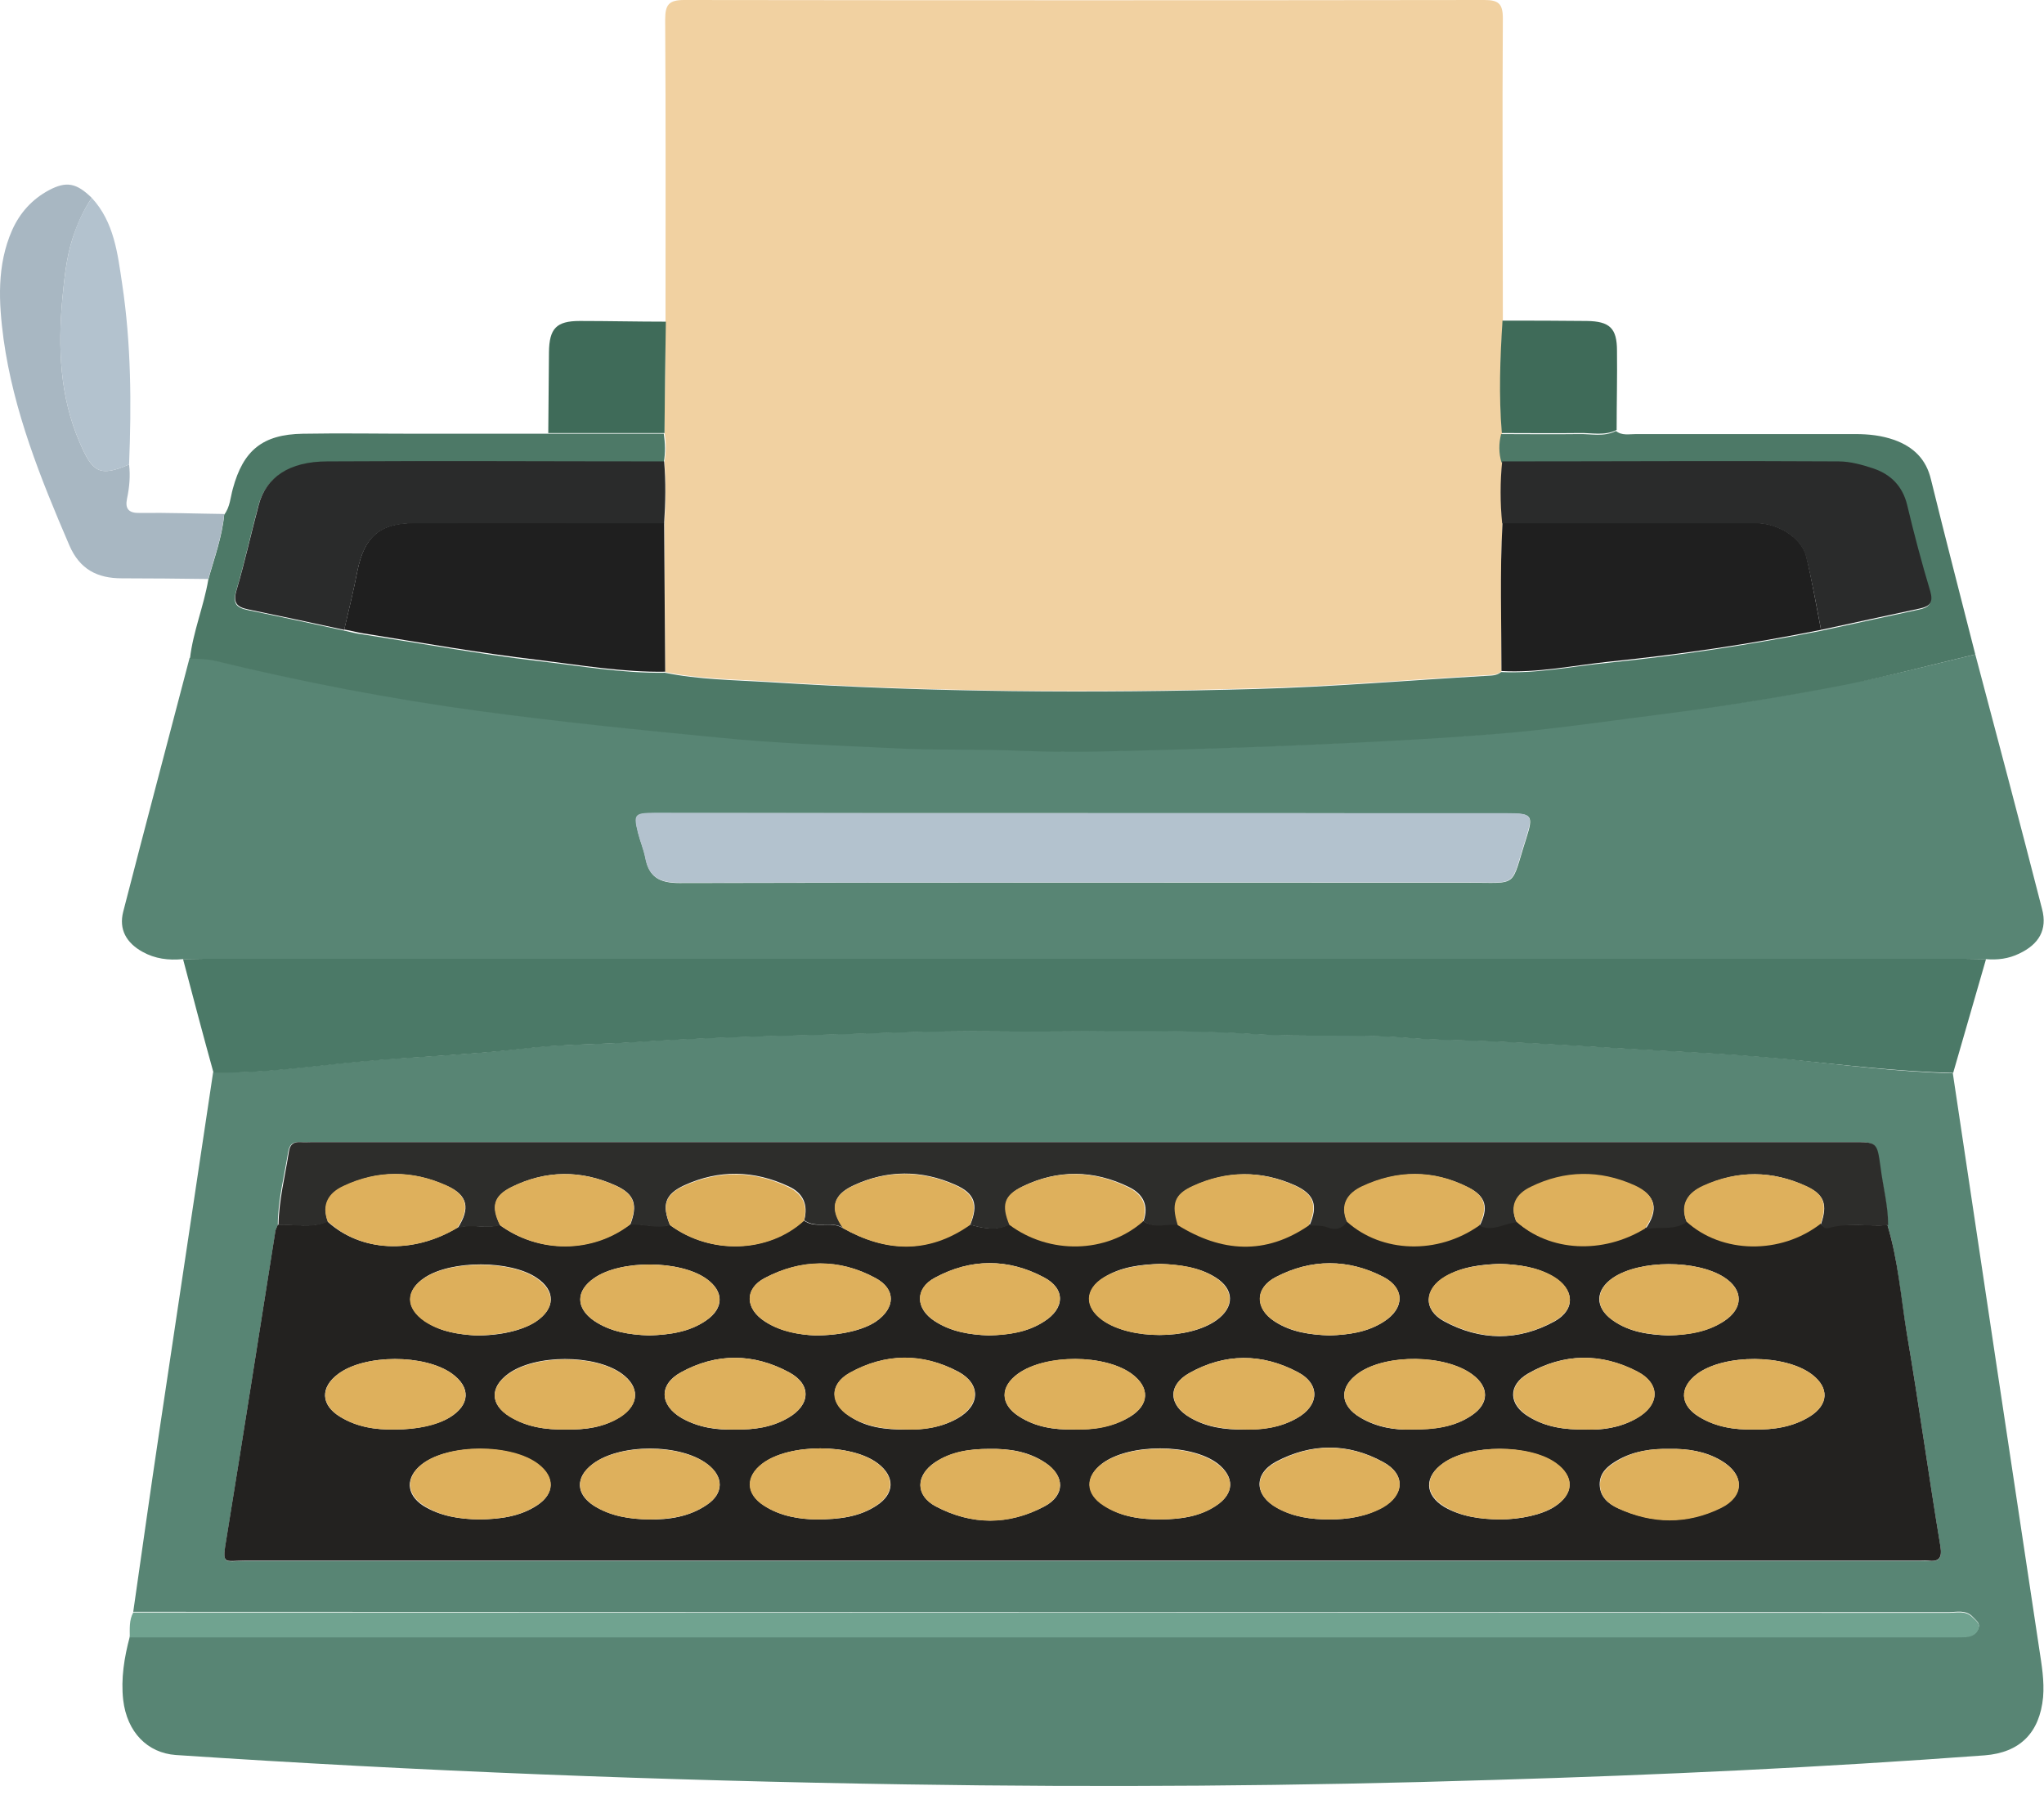 <svg width="222" height="195" viewBox="0 0 222 195" fill="none" xmlns="http://www.w3.org/2000/svg">
<path d="M212.097 116.597C215.215 137.452 218.333 158.306 221.488 179.161C221.751 180.889 222.051 182.618 221.901 184.384C221.526 188.254 219.384 190.396 215.553 190.697C197.822 192.012 180.054 192.838 162.287 193.365C141.025 194.041 119.726 194.191 98.427 193.853C71.944 193.44 45.499 192.425 19.091 190.659C16.011 190.434 13.795 188.179 13.381 184.685C13.118 182.355 13.494 180.063 14.095 177.808C80.246 177.808 146.397 177.808 212.548 177.808C212.998 177.808 213.449 177.846 213.862 177.733C214.388 177.62 214.802 177.282 214.914 176.756C215.027 176.268 214.576 176.005 214.276 175.666C213.524 174.84 212.51 175.14 211.609 175.14C145.908 175.14 80.171 175.14 14.471 175.103C15.41 168.602 16.311 162.102 17.288 155.601C19.241 142.562 21.195 129.523 23.148 116.485C28.595 116.597 33.967 115.771 39.338 115.282C45.161 114.756 50.983 114.606 56.806 113.892C60.9 113.403 64.995 113.479 69.089 113.178C75.287 112.765 81.523 112.577 87.759 112.426C94.333 112.276 100.944 111.938 107.518 112.013C117.059 112.126 126.638 111.675 136.217 112.314C141.739 112.652 147.336 112.276 152.858 112.727C155.224 112.915 157.591 112.953 159.958 113.028C167.733 113.291 175.509 113.892 183.285 114.268C186.966 114.456 190.61 114.719 194.254 115.057C200.189 115.696 206.124 116.447 212.097 116.597ZM204.997 133.093C205.035 130.951 204.471 128.885 204.171 126.78C203.795 124.075 203.833 124.075 201.128 124.075C145.383 124.075 89.6 124.075 33.854 124.075C33.403 124.075 32.99 124.113 32.539 124.075C31.788 124.037 31.45 124.338 31.3 125.127C30.886 127.757 30.173 130.388 30.173 133.093C30.06 133.319 29.947 133.544 29.91 133.769C28.144 144.854 26.416 155.977 24.613 167.062C24.087 170.18 24.313 169.579 26.717 169.579C87.346 169.579 147.975 169.579 208.603 169.579C208.866 169.579 209.092 169.542 209.355 169.579C210.557 169.692 210.97 169.354 210.745 168.001C209.467 160.298 208.416 152.557 207.101 144.892C206.425 140.909 206.162 136.926 204.997 133.093Z" fill="#588574"/>
<path d="M72.282 34.983C72.282 24.049 72.32 13.076 72.245 2.142C72.245 0.526 72.62 0 74.311 0C103.273 0.038 132.235 0.038 161.197 0C162.737 0 163.225 0.376 163.225 1.992C163.15 12.926 163.225 23.898 163.225 34.833C162.963 38.891 162.812 42.949 163.15 47.045C162.887 48.097 162.887 49.111 163.188 50.126C162.963 52.381 162.963 54.597 163.188 56.852C162.887 62.225 163.075 67.561 163.075 72.934C162.624 73.348 162.023 73.31 161.46 73.348C153.083 73.836 144.744 74.55 136.367 74.776C118.712 75.302 101.056 75.189 83.439 74.024C79.72 73.799 75.926 73.761 72.245 73.01C72.207 67.636 72.207 62.225 72.169 56.852C72.32 54.597 72.32 52.381 72.169 50.126C72.357 49.111 72.357 48.059 72.169 47.045C72.207 43.024 72.245 39.004 72.282 34.983Z" fill="#F1D1A1"/>
<path d="M214.538 71.093C216.98 80.299 219.422 89.505 221.788 98.749C222.389 101.004 221.45 102.582 219.309 103.596C218.145 104.16 216.943 104.31 215.665 104.198C214.839 104.198 214.05 104.16 213.224 104.16C149.59 104.16 85.956 104.16 22.284 104.16C21.458 104.16 20.669 104.198 19.842 104.198C18.302 104.348 16.837 104.16 15.485 103.408C13.719 102.431 12.893 100.966 13.381 99.05C15.748 89.844 18.189 80.675 20.594 71.469C21.533 71.507 22.434 71.507 23.373 71.732C32.84 74.024 42.419 75.865 52.072 77.181C60.637 78.345 69.202 79.21 77.804 80.036C84.115 80.638 90.463 80.901 96.812 81.201C101.545 81.427 106.278 81.276 111.049 81.502C116.646 81.765 122.28 81.502 127.877 81.352C137.531 81.126 147.186 80.675 156.802 80.074C160.145 79.886 163.488 79.623 166.832 79.247C171.565 78.721 176.298 78.045 181.031 77.444C187.492 76.654 193.916 75.602 200.339 74.325C205.11 73.461 209.805 72.221 214.538 71.093ZM117.585 88.341C102.071 88.341 86.557 88.341 71.043 88.341C68.977 88.341 68.826 88.528 69.315 90.482C69.54 91.384 69.916 92.249 70.103 93.188C70.479 95.292 71.644 95.931 73.785 95.931C102.334 95.856 130.845 95.893 159.394 95.893C165.066 95.893 164.014 96.532 165.78 91.046C166.569 88.566 166.381 88.378 163.789 88.378C148.388 88.341 132.986 88.341 117.585 88.341Z" fill="#588574"/>
<path d="M19.88 104.197C20.706 104.197 21.495 104.16 22.322 104.16C85.956 104.16 149.59 104.16 213.261 104.16C214.088 104.16 214.877 104.197 215.703 104.197C214.501 108.331 213.336 112.427 212.134 116.56C206.162 116.41 200.226 115.696 194.291 115.094C190.648 114.756 186.966 114.493 183.322 114.305C175.547 113.93 167.771 113.328 159.995 113.065C157.628 112.99 155.262 112.953 152.895 112.765C147.336 112.314 141.776 112.69 136.254 112.351C126.675 111.75 117.134 112.164 107.555 112.051C100.981 111.976 94.37 112.314 87.796 112.464C81.561 112.614 75.325 112.802 69.127 113.216C65.032 113.479 60.9 113.441 56.843 113.93C51.021 114.606 45.198 114.794 39.376 115.32C34.004 115.808 28.632 116.635 23.186 116.522C22.059 112.464 20.969 108.331 19.88 104.197Z" fill="#4B7967"/>
<path d="M214.538 71.093C209.805 72.22 205.147 73.46 200.377 74.4C193.991 75.64 187.567 76.692 181.069 77.519C176.335 78.12 171.602 78.796 166.869 79.322C163.526 79.698 160.183 79.923 156.84 80.149C147.185 80.75 137.569 81.163 127.915 81.426C122.318 81.577 116.683 81.802 111.086 81.577C106.353 81.351 101.582 81.539 96.849 81.276C90.501 80.975 84.153 80.75 77.842 80.111C69.277 79.285 60.675 78.42 52.11 77.255C42.418 75.94 32.877 74.099 23.411 71.807C22.472 71.582 21.57 71.582 20.631 71.544C20.969 68.613 22.134 65.87 22.622 62.977C23.261 60.647 24.125 58.355 24.35 55.913C24.989 55.086 25.026 54.034 25.289 53.094C26.416 48.923 28.52 47.195 32.877 47.12C37.047 47.045 41.254 47.12 45.424 47.12C50.119 47.12 54.815 47.12 59.473 47.12C63.68 47.12 67.887 47.12 72.094 47.12C72.245 48.134 72.282 49.187 72.094 50.201C59.886 50.201 47.715 50.126 35.507 50.201C31.375 50.239 28.858 51.929 28.069 54.898C27.242 57.979 26.566 61.098 25.665 64.142C25.252 65.532 25.627 66.02 26.942 66.283C30.435 66.997 33.891 67.749 37.347 68.5C38.023 68.651 38.7 68.839 39.376 68.914C45.724 69.891 52.035 71.055 58.421 71.807C63.004 72.333 67.549 73.16 72.207 73.085C75.888 73.836 79.682 73.874 83.401 74.099C101.019 75.226 118.674 75.339 136.329 74.851C144.706 74.625 153.046 73.911 161.422 73.423C161.986 73.385 162.549 73.423 163.038 73.01C166.982 73.197 170.851 72.371 174.72 71.995C182.458 71.206 190.122 70.041 197.747 68.538C201.316 67.749 204.922 66.997 208.491 66.208C209.505 65.983 209.918 65.57 209.58 64.367C208.641 61.248 207.814 58.13 207.063 54.973C206.575 52.944 205.298 51.666 203.457 51.028C202.255 50.614 200.903 50.239 199.625 50.239C187.454 50.201 175.246 50.239 163.075 50.239C162.775 49.224 162.775 48.172 163.038 47.157C165.855 47.157 168.635 47.195 171.452 47.157C172.804 47.12 174.194 47.496 175.509 46.819C176.148 47.345 176.936 47.157 177.688 47.157C185.614 47.157 193.54 47.157 201.504 47.157C202.969 47.157 204.358 47.308 205.748 47.796C207.814 48.548 209.204 49.863 209.73 52.117C211.27 58.392 212.923 64.743 214.538 71.093Z" fill="#4D7967"/>
<path d="M14.471 175.178C80.171 175.178 145.908 175.178 211.609 175.216C212.51 175.216 213.524 174.915 214.276 175.742C214.576 176.042 215.027 176.305 214.914 176.831C214.801 177.357 214.388 177.696 213.862 177.808C213.449 177.883 212.998 177.883 212.548 177.883C146.397 177.883 80.246 177.883 14.095 177.883C14.095 176.907 14.02 176.005 14.471 175.178Z" fill="#70A390"/>
<path d="M24.35 55.837C24.125 58.28 23.261 60.572 22.622 62.902C19.504 62.864 16.387 62.827 13.231 62.827C10.564 62.827 8.648 61.85 7.521 59.219C4.403 51.967 1.473 44.678 0.384 36.824C-0.142 32.841 -0.367 28.821 1.323 24.988C2.187 23.072 3.502 21.644 5.305 20.667C7.221 19.652 8.31 19.878 9.963 21.493C9.061 22.846 8.423 24.274 7.897 25.852C7.183 28.032 6.995 30.248 6.77 32.465C6.282 37.801 6.507 43.099 8.648 48.059C10.038 51.291 10.789 51.855 14.02 50.464C14.17 51.704 14.057 52.944 13.794 54.184C13.569 55.274 13.982 55.762 15.184 55.725C18.265 55.687 21.307 55.8 24.35 55.837Z" fill="#A8B7C2"/>
<path d="M14.02 50.464C10.789 51.855 10.038 51.291 8.648 48.059C6.507 43.099 6.282 37.801 6.77 32.465C6.995 30.248 7.183 28.032 7.897 25.852C8.385 24.274 9.061 22.846 9.963 21.493C12.405 24.124 12.78 27.581 13.269 30.85C14.245 37.35 14.283 43.888 14.02 50.464Z" fill="#B3C2CE"/>
<path d="M72.17 47.045C67.963 47.045 63.755 47.045 59.548 47.045C59.586 44.114 59.586 41.183 59.623 38.252C59.661 35.697 60.412 34.87 62.967 34.87C66.084 34.87 69.202 34.945 72.32 34.945C72.245 39.004 72.207 43.024 72.17 47.045Z" fill="#3F6B59"/>
<path d="M175.584 46.707C174.27 47.383 172.88 47.007 171.527 47.045C168.71 47.082 165.93 47.045 163.113 47.045C162.775 42.987 162.925 38.891 163.188 34.833C166.231 34.833 169.273 34.833 172.354 34.87C174.833 34.908 175.622 35.659 175.622 38.102C175.659 40.958 175.584 43.813 175.584 46.707Z" fill="#3F6B59"/>
<path d="M204.997 133.093C206.162 136.926 206.462 140.946 207.101 144.854C208.415 152.557 209.467 160.26 210.744 167.963C210.97 169.316 210.557 169.692 209.355 169.542C209.092 169.504 208.866 169.542 208.603 169.542C147.974 169.542 87.345 169.542 26.716 169.542C24.275 169.542 24.087 170.143 24.613 167.024C26.416 155.939 28.144 144.854 29.91 133.732C29.947 133.506 30.097 133.281 30.172 133.056C31.976 132.943 33.816 133.469 35.544 132.68C39.15 135.986 44.785 136.287 49.631 133.394C51.133 132.868 52.749 133.544 54.251 133.056C58.496 136.174 64.243 136.137 68.413 133.018C69.84 132.868 71.268 133.469 72.733 133.056C77.128 136.325 83.439 136.137 87.27 132.567C88.547 133.544 90.2 132.605 91.515 133.394C96.173 136.024 100.793 136.212 105.301 133.018C106.729 133.431 108.194 133.732 109.621 132.98C113.979 136.249 120.177 136.099 124.121 132.605C125.285 133.469 126.638 132.83 127.915 133.018C132.686 135.986 137.419 136.287 142.189 133.018C142.866 133.056 143.542 132.98 144.18 133.243C145.007 133.582 145.72 133.356 146.284 132.642C150.04 136.062 156.163 136.212 160.634 133.018C162.061 133.657 163.338 132.755 164.653 132.642C168.297 135.874 174.006 136.212 178.627 133.394C180.129 133.056 181.745 133.582 183.135 132.605C187.004 136.099 193.352 136.212 197.71 132.83C197.86 133.131 198.123 133.356 198.461 133.281C200.64 132.793 202.818 133.243 204.997 133.093ZM162.887 137.302C160.859 137.377 158.793 137.602 156.952 138.692C154.661 140.045 154.548 142.299 156.84 143.539C160.784 145.681 164.916 145.719 168.86 143.539C171.152 142.262 171.001 140.045 168.71 138.692C166.944 137.64 164.953 137.377 162.887 137.302ZM126.037 137.302C123.896 137.377 121.792 137.602 119.914 138.767C117.81 140.082 117.773 141.999 119.763 143.426C122.769 145.568 129.117 145.568 132.122 143.426C134.113 141.999 134.076 140.045 132.009 138.767C130.206 137.64 128.14 137.414 126.037 137.302ZM88.51 145.08C91.365 145.08 93.769 144.479 95.121 143.577C97.262 142.111 97.338 140.045 95.084 138.842C91.139 136.7 87.007 136.776 83.063 138.842C80.847 140.007 80.922 142.186 83.101 143.577C84.866 144.704 86.932 145.005 88.51 145.08ZM88.585 165.07C91.252 165.07 93.356 164.769 95.196 163.567C97.187 162.289 97.225 160.411 95.347 158.983C92.492 156.803 85.73 156.803 82.838 158.983C80.96 160.373 80.997 162.289 82.988 163.567C84.829 164.769 86.932 165.032 88.585 165.07ZM51.622 145.08C54.364 145.117 56.768 144.516 58.196 143.577C60.337 142.149 60.374 140.195 58.271 138.805C55.416 136.888 49.067 136.888 46.175 138.767C44.034 140.157 43.996 142.111 46.175 143.539C47.903 144.742 49.969 144.967 51.622 145.08ZM181.219 145.08C183.398 145.005 185.426 144.704 187.229 143.539C189.37 142.149 189.37 140.12 187.267 138.767C184.299 136.851 178.139 136.851 175.208 138.805C173.255 140.12 173.18 141.999 175.096 143.389C176.974 144.742 179.115 145.005 181.219 145.08ZM52.072 165.07C54.289 165.032 56.468 164.769 58.346 163.529C60.261 162.252 60.261 160.486 58.458 159.095C55.528 156.841 48.654 156.841 45.799 159.095C44.034 160.486 44.071 162.327 45.95 163.567C47.828 164.732 49.931 165.032 52.072 165.07ZM126.149 165.07C128.253 165.032 130.282 164.769 132.085 163.567C134.076 162.252 134.113 160.448 132.235 158.983C129.342 156.803 122.656 156.803 119.726 158.983C117.848 160.411 117.885 162.252 119.876 163.529C121.754 164.807 123.933 165.07 126.149 165.07ZM153.308 155.3C155.788 155.3 157.966 155.037 159.845 153.76C161.76 152.482 161.76 150.679 159.92 149.326C156.99 147.146 150.604 147.071 147.599 149.138C145.42 150.641 145.458 152.67 147.786 154.023C149.552 155.075 151.543 155.375 153.308 155.3ZM172.278 155.3C174.006 155.375 175.922 155.112 177.65 154.136C180.28 152.708 180.43 150.34 177.8 148.988C173.894 146.959 169.837 146.996 165.968 149.213C163.751 150.491 163.826 152.595 166.043 153.91C167.883 155.037 169.912 155.338 172.278 155.3ZM144.406 145.08C146.472 145.005 148.5 144.742 150.303 143.577C152.557 142.149 152.595 139.969 150.266 138.729C146.434 136.738 142.415 136.738 138.583 138.729C136.254 139.932 136.292 142.186 138.471 143.577C140.274 144.742 142.302 145.005 144.406 145.08ZM70.479 165.07C72.695 165.108 74.874 164.769 76.752 163.492C78.63 162.252 78.63 160.411 76.827 159.058C73.897 156.803 67.286 156.803 64.356 159.058C62.478 160.486 62.515 162.327 64.544 163.605C66.385 164.732 68.413 165.032 70.479 165.07ZM61.464 155.3C63.567 155.338 65.596 155.075 67.399 153.91C69.465 152.557 69.502 150.641 67.511 149.213C64.581 147.109 58.12 147.109 55.19 149.251C53.199 150.716 53.237 152.595 55.341 153.872C57.181 155.037 59.285 155.338 61.464 155.3ZM42.869 155.3C45.311 155.3 47.452 154.812 48.842 153.985C51.058 152.632 51.171 150.716 49.067 149.213C46.1 147.109 39.639 147.109 36.746 149.251C34.755 150.716 34.83 152.632 36.934 153.91C38.775 155.037 40.803 155.338 42.869 155.3ZM116.608 155.3C118.749 155.338 120.853 155.037 122.731 153.91C124.835 152.632 124.91 150.716 122.919 149.251C119.989 147.109 113.603 147.109 110.598 149.213C108.607 150.641 108.607 152.557 110.673 153.872C112.476 155.037 114.504 155.338 116.608 155.3ZM190.46 155.3C192.601 155.338 194.704 155.037 196.583 153.872C198.611 152.595 198.686 150.754 196.808 149.326C193.916 147.109 187.304 147.071 184.337 149.251C182.383 150.716 182.421 152.632 184.524 153.91C186.365 155.037 188.394 155.338 190.46 155.3ZM70.517 145.08C72.658 145.005 74.799 144.742 76.677 143.464C78.668 142.111 78.63 140.27 76.715 138.917C73.86 136.888 67.399 136.851 64.544 138.842C62.515 140.232 62.515 142.111 64.544 143.502C66.347 144.704 68.375 145.005 70.517 145.08ZM107.405 145.08C109.546 145.005 111.574 144.742 113.378 143.577C115.669 142.149 115.744 140.007 113.378 138.767C109.508 136.7 105.451 136.7 101.545 138.805C99.366 139.969 99.404 142.186 101.545 143.539C103.348 144.704 105.376 145.005 107.405 145.08ZM79.832 155.3C81.861 155.338 83.814 155.075 85.618 154.023C88.022 152.632 88.172 150.416 85.73 149.1C81.861 146.996 77.804 146.959 73.935 149.1C71.531 150.416 71.644 152.67 74.048 154.06C75.851 155.075 77.804 155.375 79.832 155.3ZM162.85 165.07C165.179 165.07 167.47 164.544 168.785 163.717C170.964 162.327 171.039 160.411 168.935 158.945C166.043 156.916 159.694 156.879 156.764 158.945C154.661 160.411 154.698 162.402 156.877 163.717C158.718 164.769 160.746 165.032 162.85 165.07ZM98.502 155.3C100.23 155.338 102.183 155.112 103.986 154.098C106.466 152.708 106.578 150.378 104.099 149.025C100.192 146.959 96.135 146.996 92.304 149.138C90.05 150.378 90.125 152.482 92.304 153.872C94.032 155.037 96.06 155.338 98.502 155.3ZM135.165 155.3C137.043 155.338 138.996 155.112 140.8 154.098C143.279 152.745 143.467 150.378 140.95 149.063C137.043 146.996 133.024 146.996 129.155 149.176C126.826 150.491 126.901 152.632 129.23 153.985C130.995 155.037 132.986 155.338 135.165 155.3ZM107.442 157.405C105.339 157.405 103.31 157.705 101.545 158.87C99.441 160.298 99.404 162.44 101.62 163.642C105.527 165.709 109.546 165.709 113.453 163.642C115.707 162.44 115.669 160.335 113.528 158.908C111.687 157.668 109.584 157.367 107.442 157.405ZM181.331 157.405C179.378 157.367 177.462 157.63 175.734 158.607C174.683 159.208 173.706 159.96 173.743 161.312C173.781 162.59 174.645 163.342 175.697 163.83C179.416 165.521 183.21 165.596 186.891 163.792C189.521 162.477 189.483 160.148 186.891 158.645C185.201 157.668 183.322 157.367 181.331 157.405ZM144.368 165.07C146.397 165.07 148.35 164.769 150.153 163.755C152.557 162.402 152.67 160.148 150.228 158.832C146.397 156.728 142.415 156.766 138.583 158.795C136.104 160.148 136.254 162.477 138.733 163.83C140.499 164.807 142.415 165.07 144.368 165.07Z" fill="#232220"/>
<path d="M72.771 133.093C71.343 133.544 69.916 132.943 68.451 133.056C69.277 130.914 68.939 129.749 66.911 128.81C63.117 127.081 59.285 127.119 55.566 128.96C53.613 129.937 53.35 131.102 54.327 133.093C52.824 133.582 51.209 132.905 49.706 133.431C51.096 131.29 50.833 129.824 48.504 128.81C44.785 127.119 40.991 127.119 37.31 128.885C35.732 129.636 34.943 130.914 35.62 132.718C33.854 133.507 32.013 132.981 30.248 133.093C30.285 130.388 30.962 127.795 31.375 125.127C31.487 124.338 31.863 124.038 32.614 124.075C33.065 124.113 33.478 124.075 33.929 124.075C89.675 124.075 145.458 124.075 201.203 124.075C203.87 124.075 203.87 124.075 204.246 126.781C204.509 128.885 205.072 130.951 205.072 133.093C202.894 133.281 200.715 132.793 198.536 133.431C198.198 133.507 197.973 133.281 197.785 132.981C198.499 130.876 198.161 129.787 196.207 128.885C192.526 127.156 188.732 127.119 185.013 128.847C183.36 129.599 182.459 130.839 183.21 132.755C181.82 133.732 180.205 133.206 178.702 133.544C180.205 131.402 179.867 129.862 177.5 128.81C173.781 127.156 169.987 127.194 166.306 128.998C164.728 129.787 163.939 130.989 164.728 132.793C163.376 132.905 162.099 133.845 160.709 133.168C161.686 131.215 161.423 129.975 159.469 128.998C155.675 127.081 151.769 127.119 147.937 128.922C146.359 129.674 145.57 130.914 146.322 132.755C145.758 133.469 145.045 133.695 144.218 133.356C143.58 133.093 142.903 133.168 142.227 133.131C143.166 130.989 142.791 129.749 140.649 128.772C136.968 127.119 133.249 127.194 129.606 128.847C127.577 129.787 127.277 130.801 127.99 133.093C126.751 132.905 125.398 133.544 124.196 132.68C124.797 130.951 124.159 129.711 122.619 128.96C118.787 127.081 114.88 127.044 111.086 128.885C109.095 129.862 108.832 130.914 109.696 133.018C108.269 133.77 106.842 133.469 105.377 133.056C106.278 130.876 105.902 129.636 103.724 128.697C100.08 127.081 96.361 127.081 92.717 128.772C90.426 129.824 90.125 131.327 91.59 133.394C90.276 132.605 88.623 133.507 87.346 132.567C87.796 130.876 87.233 129.599 85.655 128.885C81.899 127.119 78.067 127.044 74.311 128.772C72.207 129.749 71.869 130.914 72.771 133.093Z" fill="#2D2D2B"/>
<path d="M197.785 68.425C190.159 69.966 182.496 71.093 174.758 71.882C170.851 72.296 167.02 73.122 163.075 72.897C163.075 67.523 162.887 62.188 163.188 56.814C172.354 56.814 181.557 56.777 190.723 56.814C193.127 56.814 195.644 58.393 196.17 60.384C196.808 63.052 197.259 65.757 197.785 68.425Z" fill="#1F1F1F"/>
<path d="M72.245 72.972C67.624 73.047 63.041 72.258 58.459 71.694C52.073 70.943 45.762 69.816 39.413 68.801C38.737 68.688 38.061 68.5 37.385 68.388C37.873 66.284 38.399 64.179 38.812 62.037C39.564 58.317 41.217 56.814 44.973 56.814C54.026 56.777 63.079 56.814 72.132 56.814C72.17 62.225 72.207 67.599 72.245 72.972Z" fill="#1F1F1F"/>
<path d="M72.132 56.852C63.079 56.852 54.026 56.815 44.973 56.852C41.217 56.852 39.564 58.355 38.812 62.075C38.399 64.217 37.873 66.321 37.385 68.425C33.929 67.674 30.436 66.922 26.98 66.209C25.665 65.945 25.289 65.457 25.703 64.067C26.604 61.023 27.28 57.904 28.107 54.823C28.895 51.855 31.412 50.126 35.544 50.126C47.753 50.051 59.924 50.126 72.132 50.126C72.32 52.343 72.282 54.598 72.132 56.852Z" fill="#2A2B2B"/>
<path d="M197.785 68.425C197.259 65.758 196.808 63.052 196.132 60.422C195.606 58.393 193.089 56.852 190.685 56.852C181.519 56.852 172.316 56.852 163.15 56.852C162.925 54.598 162.925 52.381 163.15 50.126C175.321 50.126 187.53 50.051 199.701 50.126C200.978 50.126 202.293 50.502 203.532 50.915C205.373 51.554 206.65 52.831 207.138 54.861C207.89 58.017 208.716 61.136 209.655 64.255C209.993 65.457 209.58 65.87 208.566 66.096C204.96 66.885 201.353 67.636 197.785 68.425Z" fill="#2A2B2B"/>
<path d="M117.585 88.341C132.986 88.341 148.388 88.341 163.751 88.341C166.343 88.341 166.531 88.528 165.742 91.008C163.977 96.532 165.029 95.856 159.356 95.856C130.808 95.856 102.296 95.856 73.747 95.893C71.606 95.893 70.442 95.254 70.066 93.15C69.878 92.248 69.502 91.347 69.277 90.445C68.789 88.491 68.901 88.303 71.005 88.303C86.557 88.341 102.071 88.341 117.585 88.341Z" fill="#B3C2CE"/>
<path d="M54.289 133.093C53.312 131.102 53.575 129.937 55.529 128.96C59.248 127.119 63.117 127.081 66.873 128.81C68.939 129.749 69.24 130.951 68.413 133.056C64.319 136.174 58.571 136.212 54.289 133.093Z" fill="#DEB05C"/>
<path d="M72.77 133.093C71.906 130.951 72.207 129.787 74.273 128.847C78.029 127.119 81.861 127.156 85.618 128.96C87.195 129.711 87.759 130.951 87.308 132.642C83.476 136.137 77.165 136.362 72.77 133.093Z" fill="#DDAF5B"/>
<path d="M109.621 133.056C108.757 130.951 109.02 129.862 111.011 128.922C114.843 127.044 118.749 127.119 122.543 128.998C124.084 129.749 124.722 130.989 124.121 132.718C120.177 136.174 113.979 136.325 109.621 133.056Z" fill="#DEB05C"/>
<path d="M91.553 133.431C90.088 131.365 90.388 129.862 92.68 128.809C96.286 127.119 100.043 127.119 103.686 128.734C105.827 129.674 106.203 130.876 105.339 133.093C100.831 136.249 96.211 136.062 91.553 133.431Z" fill="#DEB05C"/>
<path d="M127.915 133.093C127.201 130.801 127.539 129.749 129.53 128.847C133.174 127.156 136.893 127.119 140.574 128.772C142.753 129.749 143.091 130.989 142.152 133.131C137.456 136.362 132.686 136.062 127.915 133.093Z" fill="#DEB05C"/>
<path d="M35.582 132.68C34.906 130.876 35.657 129.599 37.272 128.847C40.991 127.081 44.785 127.119 48.467 128.772C50.796 129.824 51.059 131.252 49.669 133.394C44.823 136.287 39.188 136.024 35.582 132.68Z" fill="#DEB05C"/>
<path d="M162.887 137.302C164.953 137.377 166.944 137.64 168.71 138.654C171.001 140.007 171.152 142.224 168.86 143.502C164.916 145.719 160.784 145.644 156.84 143.502C154.548 142.262 154.661 140.007 156.952 138.654C158.793 137.602 160.859 137.414 162.887 137.302Z" fill="#DDAF5B"/>
<path d="M126.037 137.302C128.14 137.377 130.169 137.64 131.972 138.767C134.038 140.082 134.076 142.036 132.085 143.427C129.08 145.568 122.731 145.568 119.726 143.427C117.735 141.999 117.773 140.045 119.876 138.767C121.792 137.64 123.896 137.414 126.037 137.302Z" fill="#DDAF5B"/>
<path d="M183.172 132.718C182.421 130.801 183.323 129.561 184.975 128.81C188.694 127.119 192.451 127.156 196.17 128.847C198.123 129.749 198.461 130.839 197.747 132.943C193.39 136.325 187.004 136.212 183.172 132.718Z" fill="#DEB05C"/>
<path d="M88.51 145.08C86.933 145.005 84.866 144.742 83.101 143.577C80.922 142.186 80.809 140.007 83.063 138.842C87.008 136.738 91.14 136.7 95.084 138.842C97.338 140.045 97.263 142.111 95.121 143.577C93.769 144.479 91.365 145.08 88.51 145.08Z" fill="#DEB05C"/>
<path d="M146.284 132.717C145.495 130.876 146.322 129.636 147.899 128.885C151.731 127.081 155.638 127.044 159.432 128.96C161.347 129.937 161.61 131.139 160.671 133.131C156.164 136.325 150.078 136.137 146.284 132.717Z" fill="#DEB05C"/>
<path d="M88.585 165.07C86.932 165.033 84.829 164.769 82.951 163.567C80.96 162.289 80.922 160.411 82.8 158.983C85.693 156.803 92.454 156.803 95.309 158.983C97.187 160.411 97.15 162.252 95.159 163.567C93.318 164.769 91.215 165.07 88.585 165.07Z" fill="#DEB05C"/>
<path d="M51.622 145.08C49.969 144.967 47.941 144.742 46.138 143.577C43.996 142.111 43.996 140.195 46.138 138.805C49.03 136.926 55.378 136.926 58.233 138.842C60.337 140.27 60.337 142.187 58.158 143.614C56.768 144.516 54.327 145.08 51.622 145.08Z" fill="#DDAF5B"/>
<path d="M181.219 145.08C179.115 144.967 176.936 144.742 175.096 143.389C173.218 142.036 173.293 140.12 175.208 138.805C178.101 136.851 184.299 136.851 187.267 138.767C189.37 140.158 189.37 142.149 187.229 143.539C185.464 144.704 183.435 145.042 181.219 145.08Z" fill="#DDAF5B"/>
<path d="M52.072 165.07C49.931 165.033 47.828 164.732 45.987 163.529C44.109 162.289 44.071 160.448 45.837 159.058C48.729 156.803 55.604 156.803 58.496 159.058C60.299 160.448 60.262 162.252 58.383 163.492C56.468 164.769 54.289 165.033 52.072 165.07Z" fill="#DEB05C"/>
<path d="M164.691 132.717C163.902 130.914 164.691 129.674 166.269 128.922C169.95 127.119 173.744 127.081 177.463 128.734C179.829 129.787 180.167 131.327 178.665 133.469C174.044 136.287 168.335 135.987 164.691 132.717Z" fill="#DEB05C"/>
<path d="M126.15 165.07C123.933 165.07 121.755 164.807 119.839 163.567C117.848 162.289 117.81 160.411 119.689 159.02C122.619 156.841 129.305 156.841 132.198 159.02C134.113 160.448 134.076 162.289 132.047 163.605C130.282 164.769 128.253 165.032 126.15 165.07Z" fill="#DEB05C"/>
<path d="M153.309 155.301C151.543 155.376 149.59 155.038 147.787 154.023C145.458 152.67 145.42 150.641 147.599 149.138C150.642 147.034 157.028 147.147 159.92 149.326C161.761 150.679 161.723 152.482 159.845 153.76C157.967 155.038 155.788 155.338 153.309 155.301Z" fill="#DEB05C"/>
<path d="M172.279 155.301C169.95 155.338 167.883 155.038 166.08 153.91C163.864 152.558 163.789 150.491 166.005 149.213C169.874 146.996 173.931 146.959 177.838 148.988C180.43 150.341 180.28 152.708 177.688 154.136C175.885 155.113 173.969 155.376 172.279 155.301Z" fill="#DEB05C"/>
<path d="M144.406 145.08C142.302 145.005 140.274 144.704 138.471 143.577C136.254 142.186 136.254 139.932 138.583 138.729C142.415 136.738 146.434 136.738 150.266 138.729C152.595 139.932 152.557 142.111 150.303 143.577C148.5 144.742 146.472 145.005 144.406 145.08Z" fill="#DDAF5B"/>
<path d="M70.479 165.07C68.376 165.032 66.347 164.732 64.544 163.605C62.553 162.327 62.478 160.486 64.356 159.058C67.286 156.841 73.86 156.841 76.828 159.058C78.631 160.411 78.593 162.289 76.752 163.492C74.874 164.769 72.733 165.07 70.479 165.07Z" fill="#DEB05C"/>
<path d="M61.464 155.3C59.285 155.338 57.219 155.037 55.341 153.91C53.237 152.595 53.2 150.716 55.19 149.288C58.158 147.147 64.582 147.147 67.511 149.251C69.502 150.679 69.465 152.595 67.399 153.948C65.596 155.075 63.53 155.338 61.464 155.3Z" fill="#DEB05C"/>
<path d="M42.869 155.3C40.766 155.338 38.737 155.037 36.934 153.91C34.831 152.633 34.793 150.716 36.746 149.251C39.639 147.109 46.1 147.109 49.067 149.213C51.133 150.716 51.058 152.633 48.842 153.985C47.452 154.85 45.349 155.3 42.869 155.3Z" fill="#DEB05C"/>
<path d="M116.608 155.3C114.504 155.338 112.476 155.037 110.673 153.873C108.607 152.557 108.569 150.641 110.598 149.213C113.603 147.071 119.989 147.109 122.919 149.251C124.91 150.716 124.872 152.595 122.731 153.91C120.853 155.075 118.787 155.376 116.608 155.3Z" fill="#DEB05C"/>
<path d="M190.46 155.301C188.356 155.338 186.328 155.038 184.524 153.91C182.421 152.633 182.346 150.716 184.337 149.251C187.304 147.071 193.916 147.109 196.808 149.326C198.686 150.754 198.611 152.595 196.583 153.873C194.742 155.038 192.638 155.338 190.46 155.301Z" fill="#DEB05C"/>
<path d="M70.517 145.08C68.376 145.005 66.347 144.704 64.544 143.502C62.516 142.111 62.516 140.233 64.544 138.842C67.399 136.851 73.86 136.888 76.715 138.918C78.631 140.27 78.631 142.111 76.677 143.464C74.837 144.742 72.658 145.005 70.517 145.08Z" fill="#DEB05C"/>
<path d="M107.405 145.08C105.376 145.005 103.348 144.704 101.545 143.539C99.404 142.149 99.329 139.969 101.545 138.805C105.414 136.7 109.471 136.7 113.378 138.767C115.744 140.007 115.631 142.149 113.378 143.577C111.575 144.742 109.546 145.042 107.405 145.08Z" fill="#DEB05C"/>
<path d="M79.833 155.3C77.804 155.338 75.851 155.075 74.048 154.06C71.644 152.67 71.531 150.453 73.935 149.1C77.804 146.959 81.861 146.996 85.73 149.1C88.135 150.416 88.022 152.633 85.618 154.023C83.852 155.075 81.861 155.338 79.833 155.3Z" fill="#DEB05C"/>
<path d="M162.85 165.07C160.746 165.033 158.718 164.769 156.915 163.68C154.736 162.365 154.699 160.373 156.802 158.908C159.732 156.879 166.118 156.879 168.973 158.908C171.039 160.373 171.002 162.327 168.823 163.68C167.47 164.544 165.179 165.07 162.85 165.07Z" fill="#DEB05C"/>
<path d="M98.502 155.3C96.098 155.3 94.069 155 92.266 153.873C90.088 152.52 90.05 150.416 92.266 149.138C96.135 146.996 100.192 146.921 104.062 149.025C106.541 150.341 106.428 152.67 103.949 154.098C102.183 155.113 100.192 155.376 98.502 155.3Z" fill="#DEB05C"/>
<path d="M135.165 155.3C132.986 155.3 130.995 155 129.23 153.985C126.938 152.633 126.826 150.491 129.155 149.176C133.024 146.996 137.081 146.996 140.95 149.063C143.429 150.378 143.279 152.745 140.8 154.098C138.997 155.113 137.043 155.376 135.165 155.3Z" fill="#DEB05C"/>
<path d="M107.442 157.405C109.621 157.367 111.687 157.705 113.528 158.908C115.669 160.298 115.669 162.44 113.453 163.642C109.546 165.746 105.527 165.709 101.62 163.642C99.404 162.477 99.441 160.298 101.545 158.87C103.31 157.668 105.339 157.405 107.442 157.405Z" fill="#DEB05C"/>
<path d="M181.332 157.405C183.285 157.367 185.201 157.668 186.929 158.682C189.483 160.185 189.558 162.515 186.929 163.83C183.247 165.634 179.453 165.596 175.734 163.868C174.683 163.379 173.819 162.628 173.781 161.35C173.744 159.96 174.72 159.246 175.772 158.645C177.462 157.63 179.378 157.367 181.332 157.405Z" fill="#DEB05C"/>
<path d="M144.368 165.07C142.415 165.07 140.499 164.807 138.771 163.868C136.254 162.515 136.142 160.148 138.621 158.833C142.453 156.766 146.434 156.766 150.266 158.87C152.67 160.185 152.557 162.44 150.191 163.793C148.388 164.77 146.397 165.07 144.368 165.07Z" fill="#DEB05C"/>
</svg>
